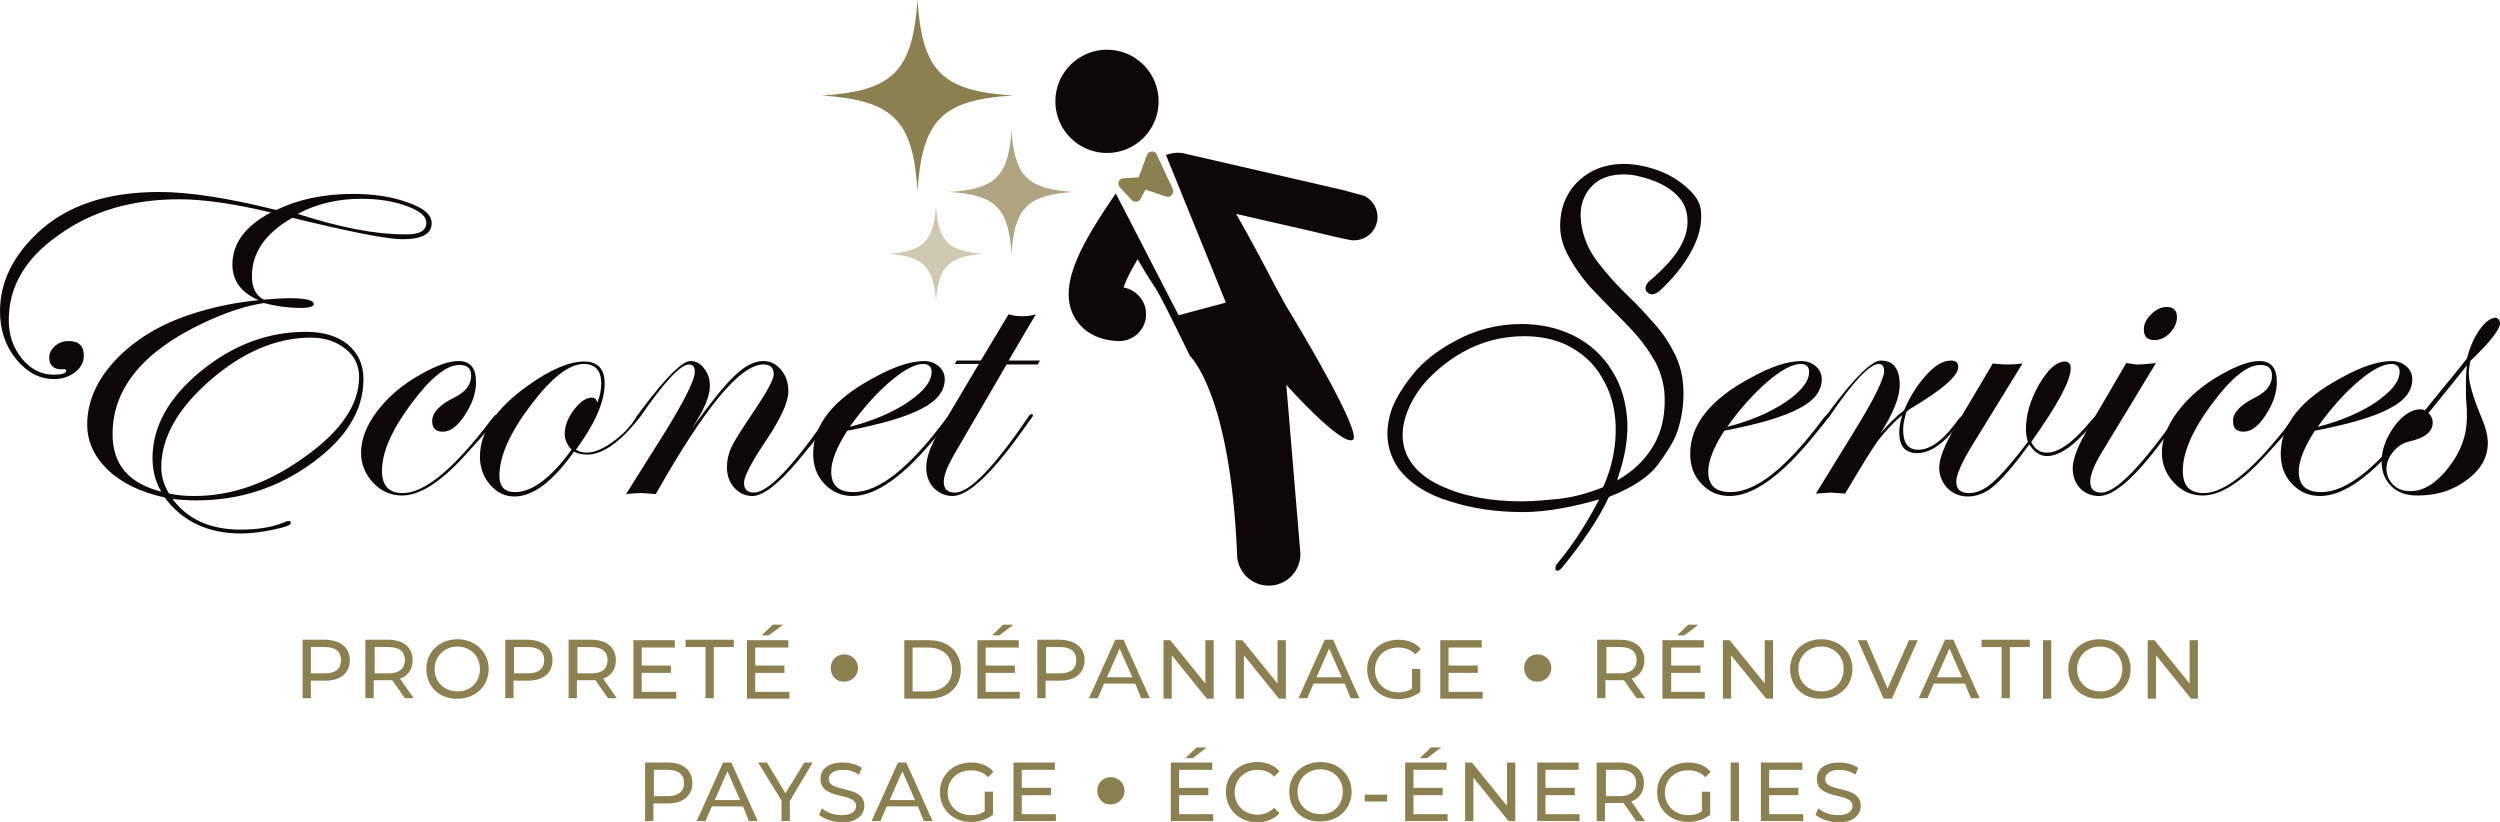 <?xml version="1.0" encoding="utf-8"?>
<!-- Generator: Adobe Illustrator 27.4.0, SVG Export Plug-In . SVG Version: 6.00 Build 0)  -->
<svg version="1.1" id="Calque_2" xmlns="http://www.w3.org/2000/svg" xmlns:xlink="http://www.w3.org/1999/xlink" x="0px" y="0px"
	 viewBox="0 0 513.1 168.7" style="enable-background:new 0 0 513.1 168.7;" xml:space="preserve">
<style type="text/css">
	.st0{fill:#8B804F;}
	.st1{fill:#AFA583;}
	.st2{fill:#CFC9B2;}
	.st3{fill:#0D0708;}
</style>
<g>
	<path class="st0" d="M188.3,0c-1,14.6-5,18.7-19.6,19.6c14.6,1,18.7,5,19.6,19.6c1-14.6,5-18.7,19.6-19.6
		C193.3,18.7,189.3,14.6,188.3,0z"/>
	<path class="st1" d="M207.6,26.6c-0.6,9.6-3.3,12.2-12.8,12.8c9.6,0.6,12.2,3.3,12.8,12.8c0.6-9.6,3.3-12.2,12.8-12.8
		C210.9,38.8,208.2,36.2,207.6,26.6z"/>
	<path class="st2" d="M192.1,42.2c-0.5,7.3-2.5,9.4-9.9,9.9c7.3,0.5,9.4,2.5,9.9,9.9c0.5-7.3,2.5-9.4,9.9-9.9
		C194.6,51.6,192.6,49.6,192.1,42.2z"/>
	<path class="st3" d="M237.8,20.8c0,5.8-4.7,10.6-10.6,10.6c-5.8,0-10.6-4.7-10.6-10.6c0-5.8,4.7-10.6,10.6-10.6
		C233.1,10.2,237.8,15,237.8,20.8"/>
	<path class="st3" d="M253.9,113.7c0,3.6,2.9,6.5,6.5,6.5c3.6,0,6.5-2.9,6.5-6.5L264,79c0,0,11.1,12.4,13.6,11.3
		c2.3-1-11-23.2-13.7-27.6l-2.4-4.4c-2.5-4.8-5.1-9.7-7.8-14.4l15.7,3.6l4.6,1.1l2.8,0.6c2.6,0.6,5.2-1,5.8-3.6
		c0.5-2.2-0.6-4.4-2.6-5.4l-4.4-1.2l-31.7-7.3c-2.6-0.8-4,0-4.6,0.1l12.3,30.3l-9.7,2.6l-12.9-25c-6.7,9.8-11.9,18.5-8.7,25
		c0.9,1.8,3.3,5,9,5.3c0.1,0,0.2,0,0.4,0c2.9,0,5.4-2.3,5.5-5.2c0.2-2.8-1.8-5.3-4.6-5.8c0.4-1.2,1.2-3,2.9-5.8
		c4.8,8.5,1.6,1.1,10.7,19.8C244.3,73.2,252.5,80.6,253.9,113.7"/>
	<path class="st0" d="M239.7,40.4c0.3,0,0.6-0.1,0.8-0.4c0.3-0.3,0.4-0.8,0.2-1.2l-3.3-7.1c-0.2-0.4-0.6-0.7-1-0.6
		c-0.4,0-0.8,0.3-1,0.7l-1.7,4.6l-3.2,0.2c-0.4,0-0.8,0.3-0.9,0.7c-0.1,0.4-0.1,0.8,0.2,1.1l2.5,2.7c0.2,0.2,0.5,0.3,0.8,0.3
		c0.1,0,0.1,0,0.2,0c0.4-0.1,0.7-0.3,0.8-0.6l1-1.9l0,0l4.1,1.4C239.5,40.3,239.6,40.4,239.7,40.4"/>
	<g>
		<path class="st3" d="M88.6,45.8c0,2.2-2,3.3-6,3.3c-3.2,0-10.7-1.5-22.6-4.4c-5.6,3.2-8.3,7.2-8.3,12c0,2.3,0.8,3.9,2.4,4.8
			c2.3-0.2,4.1-0.3,5.2-0.3c3.4,0,5.1,0.4,5.1,1.2c0,0.5-0.9,0.8-2.7,0.8c-2.3,0-4.8-0.3-7.5-1c-3.6,0.5-7.9,1.9-12.7,4.2
			c-12.2,5.8-18.4,13.4-18.4,22.7c0,6.2,3.3,10.1,10,11.8c-1.2-2-1.8-4.3-1.8-6.9c0-6.4,3.3-12.4,9.9-17.8
			c6.6-5.4,13.8-8.1,21.6-8.1c3.6,0,6.5,0.9,8.6,2.6c2.1,1.8,3.2,4.1,3.2,7.1c0,6.4-3.5,12.1-10.5,17.2c-7,5.1-14.9,7.7-23.7,7.7
			c-1.8,0-3.4-0.1-5-0.3c3.1,4.2,7.8,6.3,14,6.3c3.8,0,7-0.6,9.4-1.7l0.6-0.1c0.2,0.1,0.3,0.2,0.3,0.4c0,0.5-1.2,0.9-3.6,1.4
			c-2.4,0.5-4.6,0.8-6.6,0.8c-6.8,0-12.1-2.5-15.7-7.4c-5-1.1-8.9-3-11.7-5.7c-2.8-2.7-4.2-5.8-4.2-9.3c0-4.7,2-9.2,5.9-13.3
			c3.9-4.1,9.1-7.3,15.7-9.4c4-1.3,8.5-2.3,13.6-2.8c-3.6-1.5-5.4-4-5.4-7.3c0-4.3,2.6-7.9,7.9-10.7c-7.6-1.8-13.8-2.7-18.8-2.7
			c-9.7,0-17.9,2.4-24.7,7.3C5.2,53,1.8,58.8,1.8,65.7c0,3.1,0.9,5.7,2.7,7.9c1.8,2.2,4,3.3,6.5,3.3c1.7,0,2.6-0.3,2.6-0.8
			c0-0.3-0.3-0.4-0.9-0.3c-1.7,0-2.6-0.8-2.6-2.4c0-0.9,0.4-1.7,1.2-2.4c0.8-0.7,1.7-1,2.8-1c2.1,0,3.1,1,3.1,3
			c0,1.3-0.6,2.5-1.8,3.4c-1.2,0.9-2.6,1.4-4.3,1.4c-3,0-5.6-1.4-7.8-4.1S0,67.7,0,63.9c0-5.8,2.5-11.1,7.5-15.9
			c6-5.8,14.4-8.6,25.2-8.6c6,0,14,1.2,24,3.7c4.5-2.2,9.8-3.3,15.7-3.3c4.4,0,8.2,0.6,11.4,1.8C87,42.7,88.6,44.1,88.6,45.8z
			 M73.7,77.4c0-2.4-0.9-4.3-2.8-5.8c-1.9-1.5-4.2-2.3-7.1-2.3c-7,0-13.9,2.9-20.6,8.7c-6.7,5.8-10.1,11.8-10.1,17.9
			c0,1.8,0.5,3.6,1.6,5.4c1.9,0.4,3.6,0.5,5.2,0.5c7.7,0,15.3-2.7,22.6-8C70,88.5,73.7,83,73.7,77.4z M87.5,45.7
			c0-1.3-1.3-2.4-4-3.4c-2.7-1-5.8-1.5-9.3-1.5c-4.8,0-9.2,1-13.1,3.1c8.7,2.8,15.9,4.2,21.9,4.2C86,48.2,87.5,47.4,87.5,45.7z"/>
		<path class="st3" d="M102.3,85.3c0,0.4-2.3,3.2-6.9,8.2c-5,5.5-9.3,8.2-12.9,8.2c-2.3,0-4.3-0.9-5.9-2.6c-1.6-1.7-2.5-3.8-2.5-6.2
			c0-2.7,1.1-5.6,3.3-8.5c2.2-2.9,5.2-5.5,9-7.6c3.2-1.8,5.7-2.7,7.7-2.7c2.4,0,3.6,1.4,3.6,4.3c0,2.3-0.8,4.5-2.3,6.8
			c-1.5,2.3-3,3.4-4.5,3.4c-1.5,0-2.2-0.7-2.2-2.2c0-1.7,1.5-3.3,4.5-4.8c2.3-1.1,3.5-2.6,3.5-4.5c0-1.5-0.8-2.2-2.4-2.2
			c-2.7,0-6,2.7-10,8.1c-4,5.4-5.9,9.9-5.9,13.6c0,3.1,1.4,4.6,4.3,4.6c4.5,0,10.6-5.1,18.3-15.3c0.4-0.5,0.7-0.8,0.9-0.8
			C102.2,85.1,102.3,85.2,102.3,85.3z"/>
		<path class="st3" d="M131.3,85.3c0,0.5-1,1.7-2.9,3.7c-2.9,2.9-5.5,4.3-7.9,4.3c-1,0-1.9-0.2-2.7-0.6c-4.3,6.1-8.4,9.2-12.2,9.2
			c-2,0-3.6-0.8-5-2.4s-2.1-3.6-2.1-5.8c0-5,3.3-9.9,9.9-14.6c4.6-3.3,8.5-4.9,11.5-4.9c2.8,0,4.2,1.5,4.2,4.5c0,3.8-2,8.3-5.9,13.6
			c0.7,0.4,1.4,0.6,2.2,0.6c1.5,0,3.2-0.7,5.2-2.1c2-1.4,3.6-3,4.8-4.9c0.4-0.5,0.6-0.7,0.8-0.7C131.3,85.1,131.3,85.2,131.3,85.3z
			 M123.4,78.7c0-2.6-1.2-4-3.6-4c-3,0-6.6,2.8-10.9,8.5c-4.3,5.7-6.4,10.5-6.4,14.4c0,2.3,1.1,3.4,3.2,3.4c3.5,0,7.4-2.9,11.6-8.7
			c-0.9-1-1.4-2.1-1.4-3.2c0-1.6,0.6-3.3,1.9-5c1.3-1.7,2.5-2.5,3.7-2.5c0.5,0,0.9,0.3,1.1,1C123.1,81.4,123.4,80.1,123.4,78.7z"/>
		<path class="st3" d="M170.7,85.3c0,0.7-2.4,3.9-7.1,9.5c-3.9,4.6-7,7-9.2,7c-1.5,0-2.7-0.6-3.7-1.7c-1-1.1-1.5-2.5-1.5-4.2
			c0-1.5,0.3-2.8,0.9-4.1c0.6-1.3,2.2-3.8,4.7-7.5c2.6-3.9,4-6.4,4-7.5c0-1.3-0.7-2-2.1-2c-4.8,0-12.1,8.9-22.1,26.6
			c-1.6-0.1-2.6-0.2-2.9-0.2c-1.1,0-2.2,0.1-3.2,0.2l7.6-12.1c4.3-6.9,6.5-11.3,6.5-13c0-1-0.4-1.5-1.2-1.5c-1.7,0-5,3.5-9.9,10.6
			c-0.3,0.4-0.5,0.7-0.7,0.7c-0.2,0-0.3-0.1-0.3-0.3c0-0.2,0.1-0.3,0.2-0.4l0.9-1.2c5-6.7,8.4-10.1,10.1-10.1c1.1,0,2.1,0.5,2.8,1.5
			c0.8,1,1.2,2.2,1.2,3.6c0,2.1-1.2,5-3.7,8.7c3.9-5.3,6.8-9,8.9-10.9c2.1-2,4-2.9,5.8-2.9c1.4,0,2.6,0.6,3.6,1.8
			c1,1.2,1.5,2.6,1.5,4.4c0,2.2-1.5,5.5-4.5,10c-3.1,4.6-4.6,7.5-4.6,8.8c0,1.3,0.7,2,2,2c2.9,0,7.9-5.2,15.1-15.6
			c0.2-0.3,0.3-0.5,0.5-0.5C170.6,85.1,170.7,85.2,170.7,85.3z"/>
		<path class="st3" d="M195.4,85.4c0,0.1-0.3,0.5-0.9,1.3l-2.1,2.6c-6.8,8.4-12.6,12.5-17.4,12.5c-2.3,0-4.2-0.8-5.8-2.5
			c-1.6-1.7-2.3-3.7-2.3-6.2c0-5.9,4.1-11.1,12.3-15.5c4.3-2.4,7.8-3.5,10.5-3.5c1.2,0,2.2,0.4,3,1.1c0.8,0.7,1.2,1.6,1.2,2.6
			c0,2.4-1.5,4.4-4.6,6c-3.1,1.7-8.2,3.2-15.4,4.6c-2.2,3.4-3.3,6.2-3.3,8.4c0,2.8,1.5,4.2,4.6,4.2c5.2,0,11.5-5,19-15.1
			c0.4-0.5,0.7-0.8,1-0.8C195.3,85.1,195.4,85.2,195.4,85.4z M191.2,76.3c0-1-0.6-1.6-1.7-1.6c-1.7,0-4,1.2-6.8,3.6
			c-2.8,2.4-5.6,5.5-8.3,9.3c4.7-1.2,8.7-2.9,12-5.1C189.6,80.3,191.2,78.3,191.2,76.3z"/>
		<path class="st3" d="M213.4,74.1l-0.4,0.7h-6.4l-10.9,18.7c-1.3,2.3-2,4.1-2,5.4c0,1.5,0.8,2.2,2.3,2.2c3,0,8-5.2,15.1-15.6
			c0.2-0.3,0.4-0.5,0.6-0.5c0.2,0,0.3,0.1,0.3,0.3c0,0.1-0.2,0.4-0.5,0.8l-2.1,2.9c-6.1,8.5-10.8,12.8-13.9,12.8
			c-1.5,0-2.8-0.6-3.9-1.7c-1-1.1-1.5-2.5-1.5-4.2c0-2,0.9-4.4,2.6-7.4l8.2-13.8h-5l0.5-0.7h4.9l5.7-9.5c1,0.3,1.9,0.4,2.8,0.4
			c0.9,0,1.9-0.1,2.8-0.4l-5.6,9.5H213.4z"/>
	</g>
	<g>
		<g>
			<path class="st3" d="M340.5,59.8c0,0,9.5-8.1,8.6-16.5c-0.2-2.4-2-4.2-4.1-5.8c-2.1-1.6-4.6-2.7-7.7-3.4
				c-3.2-0.7-6.1-0.6-8.8,0.3c0,0-8.3,2.4-8.3,12c0,2.4,0.8,4.6,1.9,6.5c1.1,2,2.4,3.8,3.9,5.6c1.6,1.7,3.2,3.4,4.9,5.1
				c1.7,1.7,3.4,3.4,4.9,5.1c1.5,1.7,2.8,3.6,3.9,5.5c1,1.9,1.7,4.1,1.9,6.3c0.2,3-0.1,5.8-1,8.3c-0.4,1-0.8,2-1.4,2.9
				c-1.7,2.8-4.1,5.1-7.3,6.9c0-0.1,0.1-0.2,0.1-0.4c1.4-4,2.1-7.8,2-11.4c-0.2-4.1-1.2-7.7-3.2-10.8c-1.9-3.1-4.6-5.5-7.8-7.1
				c-3.2-1.6-6.8-2.4-10.8-2.4c-4.8,0-9.4,1.2-13.6,3.5c-3.7,2-6.5,4.2-8.6,6.8c-2,2.5-3.5,4.9-4.3,7c-1.6,4.5-1.2,8.7,1.3,12.3
				c2.3,3.1,5.9,5.4,10.6,6.8c4.6,1.5,9.7,2.2,15,2.2c5.3,0,11.1-1.3,15.6-2.6c-2,3.9-5,8.9-8.7,13.3c-0.1,0.1-0.2,0.3-0.2,0.4
				c-0.1,0.2-0.1,0.5,0,0.8c0.4,0.5,1.2-0.4,1.2-0.4c4.3-5.2,7.6-10.1,9.7-14.6c4.8-1.9,8.2-4.1,10.1-6.7c1.9-2.6,3.3-4.8,3.9-6.6
				c0.9-2.6,1.4-5.5,1.3-8.8l0,0c-0.1-2.7-0.7-5.1-1.8-7.3c-1.1-2.2-2.4-4.2-4.1-6.1c-1.6-1.8-3.3-3.7-5.1-5.4
				c-2.4-2.3-4.6-4.7-6.5-7.2c-1.9-2.4-3.1-5.2-3.5-8.2c-0.2-1.7-0.1-3.2,0.4-4.6c0.2-0.5,0.4-0.9,0.6-1.3c1.6-2.7,4.1-4,7.8-4
				c0.9,0,1.8,0.1,2.7,0.3c2.7,0.6,5,1.5,6.8,2.8c1.8,1.3,2.9,2.8,3.3,4.5c0.4,1.7,0.3,3.5-0.3,5.2c-0.2,0.5-0.4,0.9-0.6,1.4
				c-1.2,2.4-3.4,4.9-6.7,7.7c-0.4,0.3-0.6,0.7-0.7,1c0,0.1-0.1,0.3-0.1,0.4c0,0.3,0.1,0.6,0.3,0.8
				C338.7,60.6,339.4,60.6,340.5,59.8L340.5,59.8z M292.3,78.7c2.1-2.4,4.7-4.6,7.7-6.3c4-2.3,8.3-3.4,12.9-3.4c3.1,0,6,0.6,8.4,1.7
				c3.2,1.5,5.8,3.8,7.5,6.8c1.8,3,2.7,6.3,2.8,9.9c0.1,3.6-0.5,7.2-1.8,10.7c-0.2,0.6-0.5,1.3-0.8,1.9c-3.2,1.3-6.3,2.1-9.2,2.4
				c-3,0.3-5.5,0.5-7.5,0.5c-6.5,0-12.2-1.1-16.8-3.3c-3-1.4-5.2-3.3-6.5-5.7C285.2,86.6,292.3,78.7,292.3,78.7z"/>
		</g>
		<path class="st3" d="M375.4,85.4c0,0.1-0.3,0.5-0.9,1.3l-2.1,2.6c-6.8,8.4-12.6,12.5-17.4,12.5c-2.3,0-4.2-0.8-5.8-2.5
			c-1.6-1.7-2.3-3.7-2.3-6.2c0-5.9,4.1-11.1,12.3-15.5c4.3-2.4,7.8-3.5,10.5-3.5c1.2,0,2.2,0.4,3,1.1c0.8,0.7,1.2,1.6,1.2,2.6
			c0,2.4-1.5,4.4-4.6,6c-3.1,1.7-8.2,3.2-15.4,4.6c-2.2,3.4-3.3,6.2-3.3,8.4c0,2.8,1.5,4.2,4.6,4.2c5.2,0,11.5-5,19-15.1
			c0.4-0.5,0.7-0.8,1-0.8C375.4,85.1,375.4,85.2,375.4,85.4z M371.3,76.3c0-1-0.6-1.6-1.7-1.6c-1.7,0-4,1.2-6.8,3.6
			c-2.8,2.4-5.6,5.5-8.3,9.3c4.7-1.2,8.7-2.9,12-5.1C369.7,80.3,371.3,78.3,371.3,76.3z"/>
		<path class="st3" d="M403.4,85.3c0,0.3-1,1.5-2.9,3.6c-2.5,2.8-4.8,4.1-7,4.1c-2.5,0-3.7-1.4-3.7-4.3c0-0.9,0.2-2.1,0.6-3.5
			c-2.1,1.8-3.7,3.6-5,5.3c-1.3,1.8-3.5,5.4-6.7,10.8c-1.7-0.1-2.7-0.2-3-0.2c-0.1,0-1.1,0.1-3,0.2l8-13c4-6.5,6-10.6,6-12.2
			c0-0.9-0.4-1.4-1.1-1.4c-1.8,0-5.2,3.5-10,10.6c-0.3,0.5-0.6,0.7-0.8,0.7c-0.1,0-0.2-0.1-0.2-0.3c0-0.2,0.1-0.3,0.2-0.4l0.9-1.2
			c5-6.7,8.5-10.1,10.3-10.1c2.6,0,3.9,1.7,3.9,5c0,2.5-1.3,5.8-4,10c1.7-2,3.3-3.6,4.9-4.8c1.2-2.9,2.8-5.3,4.6-7.3
			c1.8-2,3.5-2.9,5-2.9c1,0,1.5,0.4,1.5,1.3c0,1.6-2.3,3.8-6.8,6.7c-0.7,0.5-1.8,1.1-3.2,2l-0.6,0.5c-0.5,1.5-0.7,2.7-0.7,3.7
			c0,2.7,1,4.1,3.1,4.1c2.6,0,5.3-2.1,8.3-6.3c0.7-0.7,1.1-1.1,1.2-1.1C403.3,85.1,403.4,85.2,403.4,85.3z"/>
		<path class="st3" d="M430.7,85.3c0,0.4-1,1.7-3.1,3.8c-2.8,3-5.3,4.5-7.5,4.5c-1.4,0-2.6-0.8-3.6-2.4c-2.9,4-5.3,6.8-7.1,8.4
			c-1.8,1.6-3.7,2.3-5.5,2.3c-1.7,0-3.1-0.6-4.2-1.7c-1.1-1.2-1.7-2.6-1.7-4.2c0-1.9,1.1-4.7,3.3-8.4l7.7-13
			c1.6,0.2,2.7,0.2,3.2,0.2c1.2,0,2.2-0.1,2.9-0.2l-10.2,16.6c-2.3,3.7-3.4,6.3-3.4,7.7c0,1.5,0.9,2.3,2.6,2.3
			c1.6,0,3.2-0.7,4.9-2.2c1.7-1.5,4.1-4.2,7.2-8.3c-0.3-1-0.4-1.8-0.4-2.6c0-3,0.9-6,2.7-9.2c1.8-3.1,3.6-4.7,5.3-4.7
			c0.8,0,1.2,0.5,1.2,1.4c0,2.5-2.7,7.5-8.1,15.1c0.7,1.5,1.8,2.2,3.2,2.2c2.5,0,5.5-2.2,9.1-6.6c0.7-0.8,1.1-1.2,1.3-1.2
			C430.7,85.1,430.7,85.1,430.7,85.3z"/>
		<path class="st3" d="M447.5,85.3c0,0.1-0.2,0.4-0.5,0.8l-2.1,2.9c-6.2,8.5-10.8,12.8-14.1,12.8c-1.5,0-2.8-0.5-3.9-1.6
			c-1-1.1-1.5-2.5-1.5-4.1c0-1.9,1.1-4.8,3.4-8.6l7.6-13c1,0.2,1.8,0.3,2.4,0.3c0.9,0,2.1-0.1,3.7-0.3l-11.1,18.3
			c-1.6,2.6-2.4,4.7-2.4,6.1c0,1.5,0.8,2.2,2.3,2.2c2.9,0,8-5.2,15.4-15.6c0.2-0.3,0.3-0.5,0.5-0.5
			C447.4,85.1,447.5,85.2,447.5,85.3z M446.8,65.1c0,1.1-0.5,2.2-1.4,3.2c-1,1-2,1.5-3.2,1.5c-1.5,0-2.2-0.7-2.2-2.2
			c0-1.1,0.5-2.1,1.5-3.1c1-1,2.1-1.5,3.2-1.5C446.1,63,446.8,63.7,446.8,65.1z"/>
		<path class="st3" d="M471.9,85.3c0,0.4-2.3,3.2-6.9,8.2c-5,5.5-9.3,8.2-12.9,8.2c-2.3,0-4.3-0.9-5.9-2.6c-1.6-1.7-2.5-3.8-2.5-6.2
			c0-2.7,1.1-5.6,3.3-8.5c2.2-2.9,5.2-5.5,9-7.6c3.2-1.8,5.7-2.7,7.7-2.7c2.4,0,3.6,1.4,3.6,4.3c0,2.3-0.8,4.5-2.3,6.8
			c-1.5,2.3-3,3.4-4.5,3.4c-1.5,0-2.2-0.7-2.2-2.2c0-1.7,1.5-3.3,4.5-4.8c2.3-1.1,3.5-2.6,3.5-4.5c0-1.5-0.8-2.2-2.4-2.2
			c-2.7,0-6,2.7-10,8.1c-4,5.4-5.9,9.9-5.9,13.6c0,3.1,1.4,4.6,4.3,4.6c4.5,0,10.6-5.1,18.3-15.3c0.4-0.5,0.7-0.8,0.9-0.8
			C471.8,85.1,471.9,85.2,471.9,85.3z"/>
		<path class="st3" d="M496.6,85.4c0,0.1-0.3,0.5-0.9,1.3l-2.1,2.6c-6.8,8.4-12.6,12.5-17.4,12.5c-2.3,0-4.2-0.8-5.8-2.5
			c-1.6-1.7-2.3-3.7-2.3-6.2c0-5.9,4.1-11.1,12.3-15.5c4.3-2.4,7.8-3.5,10.5-3.5c1.2,0,2.2,0.4,3,1.1c0.8,0.7,1.2,1.6,1.2,2.6
			c0,2.4-1.5,4.4-4.6,6c-3.1,1.7-8.2,3.2-15.4,4.6c-2.2,3.4-3.3,6.2-3.3,8.4c0,2.8,1.5,4.2,4.6,4.2c5.2,0,11.5-5,19-15.1
			c0.4-0.5,0.7-0.8,1-0.8C496.5,85.1,496.6,85.2,496.6,85.4z M492.5,76.3c0-1-0.6-1.6-1.7-1.6c-1.7,0-4,1.2-6.8,3.6
			c-2.8,2.4-5.6,5.5-8.3,9.3c4.7-1.2,8.7-2.9,12-5.1C490.8,80.3,492.5,78.3,492.5,76.3z"/>
		<path class="st3" d="M513.1,66.3c0,1.3-2,3.9-6.1,7.8c-0.2,1-0.3,1.9-0.3,2.6c0,1.9,0.9,4.9,2.6,9c0.9,2.1,1.3,3.8,1.3,5.2
			c0,2.9-1.4,5.5-4.3,7.6c-2.9,2.2-6.2,3.2-10.2,3.2c-2.2,0-4-0.6-5.3-1.9c-1.3-1.3-2-2.9-2-5.1c0-2.4,0.9-4.8,2.6-7.2
			c1.7-2.3,3.6-3.5,5.4-3.5c0.3,0,0.6,0.1,0.9,0.2l3.9-4.8c1.2-1.4,2.7-3.3,4.7-5.8c0.6-2.3,1.4-4.2,2.6-5.9
			c1.1-1.6,2.3-2.5,3.4-2.5C512.9,65.5,513.1,65.8,513.1,66.3z M506.3,85.7c0-1,0-2-0.1-2.9c-0.1-1-0.1-2.3-0.1-4.1
			c0-1.5,0.1-2.7,0.2-3.7c-1.8,2.3-4.5,5.6-7.9,9.8c0.6,0.5,0.9,1.2,0.9,1.9c0,1.9-1.6,3.2-4.8,3.9c-1.3,0.3-2.4,1-3.3,2.1
			c-0.9,1.1-1.4,2.2-1.4,3.5c0,1.3,0.5,2.4,1.4,3.3c0.9,0.9,2.1,1.3,3.5,1.3c2.7,0,5.3-1.6,7.8-4.8
			C505.1,92.7,506.3,89.3,506.3,85.7z"/>
	</g>
</g>
<g>
	<path class="st0" d="M71.8,135.5c0,2.6-1.9,4.2-5,4.2h-3v3.6h-1.7v-12h4.7C69.9,131.4,71.8,132.9,71.8,135.5z M70,135.5
		c0-1.7-1.1-2.7-3.3-2.7h-2.9v5.4h2.9C68.9,138.2,70,137.2,70,135.5z"/>
	<path class="st0" d="M83.1,143.3l-2.6-3.7c-0.2,0-0.5,0-0.8,0h-3v3.7h-1.7v-12h4.7c3.1,0,5,1.6,5,4.2c0,1.9-1,3.2-2.6,3.8l2.8,4
		H83.1z M83.1,135.5c0-1.7-1.1-2.7-3.3-2.7h-2.9v5.4h2.9C81.9,138.2,83.1,137.2,83.1,135.5z"/>
	<path class="st0" d="M87.5,137.3c0-3.5,2.7-6.1,6.4-6.1c3.6,0,6.4,2.6,6.4,6.1c0,3.5-2.7,6.1-6.4,6.1
		C90.2,143.5,87.5,140.9,87.5,137.3z M98.5,137.3c0-2.7-2-4.6-4.6-4.6c-2.7,0-4.7,2-4.7,4.6c0,2.7,2,4.6,4.7,4.6
		C96.5,142,98.5,140,98.5,137.3z"/>
	<path class="st0" d="M113.4,135.5c0,2.6-1.9,4.2-5,4.2h-3v3.6h-1.7v-12h4.7C111.5,131.4,113.4,132.9,113.4,135.5z M111.7,135.5
		c0-1.7-1.1-2.7-3.3-2.7h-2.9v5.4h2.9C110.5,138.2,111.7,137.2,111.7,135.5z"/>
	<path class="st0" d="M124.8,143.3l-2.6-3.7c-0.2,0-0.5,0-0.8,0h-3v3.7h-1.7v-12h4.7c3.1,0,5,1.6,5,4.2c0,1.9-1,3.2-2.6,3.8l2.8,4
		H124.8z M124.7,135.5c0-1.7-1.1-2.7-3.3-2.7h-2.9v5.4h2.9C123.6,138.2,124.7,137.2,124.7,135.5z"/>
	<path class="st0" d="M138.8,141.9v1.5H130v-12h8.5v1.5h-6.8v3.7h6v1.5h-6v3.9H138.8z"/>
	<path class="st0" d="M144.8,132.8h-4.1v-1.5h9.9v1.5h-4.1v10.5h-1.7V132.8z"/>
	<path class="st0" d="M162,141.9v1.5h-8.7v-12h8.5v1.5H155v3.7h6v1.5h-6v3.9H162z M157.8,130.4h-1.5l2.3-2.2h2.1L157.8,130.4z"/>
	<path class="st0" d="M170.5,137.1c0-1.6,1.2-2.8,2.8-2.8c1.5,0,2.8,1.2,2.8,2.8c0,1.6-1.3,2.8-2.8,2.8
		C171.7,140,170.5,138.8,170.5,137.1z"/>
	<path class="st0" d="M185.6,131.4h5.1c3.9,0,6.5,2.4,6.5,6c0,3.6-2.6,6-6.5,6h-5.1V131.4z M190.5,141.9c3,0,4.9-1.8,4.9-4.5
		s-1.9-4.5-4.9-4.5h-3.2v9H190.5z"/>
	<path class="st0" d="M209.3,141.9v1.5h-8.7v-12h8.5v1.5h-6.8v3.7h6v1.5h-6v3.9H209.3z M205.1,130.4h-1.5l2.3-2.2h2.1L205.1,130.4z"
		/>
	<path class="st0" d="M222.6,135.5c0,2.6-1.9,4.2-5,4.2h-3v3.6h-1.7v-12h4.7C220.7,131.4,222.6,132.9,222.6,135.5z M220.9,135.5
		c0-1.7-1.1-2.7-3.3-2.7h-2.9v5.4h2.9C219.8,138.2,220.9,137.2,220.9,135.5z"/>
	<path class="st0" d="M233,140.3h-6.4l-1.3,3h-1.8l5.4-12h1.7l5.4,12h-1.8L233,140.3z M232.4,139l-2.6-5.9l-2.6,5.9H232.4z"/>
	<path class="st0" d="M249.1,131.4v12h-1.4l-7.2-8.9v8.9h-1.7v-12h1.4l7.2,8.9v-8.9H249.1z"/>
	<path class="st0" d="M263.9,131.4v12h-1.4l-7.2-8.9v8.9h-1.7v-12h1.4l7.2,8.9v-8.9H263.9z"/>
	<path class="st0" d="M276,140.3h-6.4l-1.3,3h-1.8l5.4-12h1.7l5.4,12h-1.8L276,140.3z M275.4,139l-2.6-5.9l-2.6,5.9H275.4z"/>
	<path class="st0" d="M289.9,137.3h1.6v4.7c-1.2,1-2.9,1.5-4.5,1.5c-3.7,0-6.4-2.6-6.4-6.1c0-3.5,2.7-6.1,6.4-6.1
		c1.9,0,3.5,0.6,4.6,1.9l-1.1,1.1c-1-1-2.1-1.4-3.5-1.4c-2.8,0-4.8,1.9-4.8,4.6c0,2.6,2,4.6,4.8,4.6c1,0,2-0.2,2.8-0.8V137.3z"/>
	<path class="st0" d="M304.3,141.9v1.5h-8.7v-12h8.5v1.5h-6.8v3.7h6v1.5h-6v3.9H304.3z"/>
	<path class="st0" d="M312.8,137.1c0-1.6,1.2-2.8,2.8-2.8c1.5,0,2.8,1.2,2.8,2.8c0,1.6-1.3,2.8-2.8,2.8
		C314.1,140,312.8,138.8,312.8,137.1z"/>
	<path class="st0" d="M335.9,143.3l-2.6-3.7c-0.2,0-0.5,0-0.8,0h-3v3.7h-1.7v-12h4.7c3.1,0,5,1.6,5,4.2c0,1.9-1,3.2-2.6,3.8l2.8,4
		H335.9z M335.9,135.5c0-1.7-1.1-2.7-3.3-2.7h-2.9v5.4h2.9C334.7,138.2,335.9,137.2,335.9,135.5z"/>
	<path class="st0" d="M349.9,141.9v1.5h-8.7v-12h8.5v1.5H343v3.7h6v1.5h-6v3.9H349.9z M345.7,130.4h-1.5l2.3-2.2h2.1L345.7,130.4z"
		/>
	<path class="st0" d="M363.9,131.4v12h-1.4l-7.2-8.9v8.9h-1.7v-12h1.4l7.2,8.9v-8.9H363.9z"/>
	<path class="st0" d="M367.4,137.3c0-3.5,2.7-6.1,6.4-6.1c3.7,0,6.4,2.6,6.4,6.1c0,3.5-2.7,6.1-6.4,6.1
		C370.1,143.5,367.4,140.9,367.4,137.3z M378.4,137.3c0-2.7-2-4.6-4.6-4.6c-2.7,0-4.7,2-4.7,4.6c0,2.7,2,4.6,4.7,4.6
		C376.4,142,378.4,140,378.4,137.3z"/>
	<path class="st0" d="M393.6,131.4l-5.3,12h-1.7l-5.3-12h1.8l4.3,9.9l4.4-9.9H393.6z"/>
	<path class="st0" d="M403.3,140.3h-6.4l-1.3,3h-1.8l5.4-12h1.7l5.4,12h-1.8L403.3,140.3z M402.7,139l-2.6-5.9l-2.6,5.9H402.7z"/>
	<path class="st0" d="M410.8,132.8h-4.1v-1.5h9.9v1.5h-4.1v10.5h-1.7V132.8z"/>
	<path class="st0" d="M419.3,131.4h1.7v12h-1.7V131.4z"/>
	<path class="st0" d="M424.5,137.3c0-3.5,2.7-6.1,6.4-6.1c3.7,0,6.4,2.6,6.4,6.1c0,3.5-2.7,6.1-6.4,6.1
		C427.2,143.5,424.5,140.9,424.5,137.3z M435.6,137.3c0-2.7-2-4.6-4.6-4.6c-2.7,0-4.7,2-4.7,4.6c0,2.7,2,4.6,4.7,4.6
		C433.6,142,435.6,140,435.6,137.3z"/>
	<path class="st0" d="M451.1,131.4v12h-1.4l-7.2-8.9v8.9h-1.7v-12h1.4l7.2,8.9v-8.9H451.1z"/>
	<path class="st0" d="M142.1,160.7c0,2.6-1.9,4.2-5,4.2h-3v3.6h-1.7v-12h4.7C140.2,156.5,142.1,158.1,142.1,160.7z M140.4,160.7
		c0-1.7-1.1-2.7-3.3-2.7h-2.9v5.4h2.9C139.2,163.4,140.4,162.4,140.4,160.7z"/>
	<path class="st0" d="M152.5,165.5h-6.4l-1.3,3H143l5.4-12h1.7l5.4,12h-1.8L152.5,165.5z M151.9,164.2l-2.6-5.9l-2.6,5.9H151.9z"/>
	<path class="st0" d="M162.1,164.4v4.1h-1.7v-4.2l-4.8-7.8h1.8l3.8,6.3l3.9-6.3h1.7L162.1,164.4z"/>
	<path class="st0" d="M168.1,167.2l0.6-1.3c0.9,0.8,2.4,1.4,4,1.4c2.1,0,3-0.8,3-1.9c0-2.9-7.3-1.1-7.3-5.5c0-1.9,1.4-3.4,4.6-3.4
		c1.4,0,2.9,0.4,3.9,1.1l-0.6,1.4c-1-0.7-2.2-1-3.3-1c-2,0-2.9,0.9-2.9,1.9c0,2.9,7.3,1.1,7.3,5.5c0,1.8-1.5,3.4-4.6,3.4
		C170.9,168.7,169.1,168.1,168.1,167.2z"/>
	<path class="st0" d="M188.4,165.5H182l-1.3,3h-1.8l5.4-12h1.7l5.4,12h-1.8L188.4,165.5z M187.8,164.2l-2.6-5.9l-2.6,5.9H187.8z"/>
	<path class="st0" d="M202.2,162.5h1.6v4.7c-1.2,1-2.9,1.5-4.5,1.5c-3.7,0-6.4-2.6-6.4-6.1s2.7-6.1,6.4-6.1c1.9,0,3.5,0.6,4.6,1.9
		l-1.1,1.1c-1-1-2.1-1.4-3.5-1.4c-2.8,0-4.8,1.9-4.8,4.6c0,2.6,2,4.6,4.8,4.6c1,0,2-0.2,2.8-0.8V162.5z"/>
	<path class="st0" d="M216.7,167v1.5H208v-12h8.5v1.5h-6.8v3.7h6v1.5h-6v3.9H216.7z"/>
	<path class="st0" d="M225.2,162.3c0-1.6,1.2-2.8,2.8-2.8c1.5,0,2.8,1.2,2.8,2.8c0,1.6-1.3,2.8-2.8,2.8
		C226.5,165.2,225.2,164,225.2,162.3z"/>
	<path class="st0" d="M249,167v1.5h-8.7v-12h8.5v1.5H242v3.7h6v1.5h-6v3.9H249z M244.8,155.6h-1.5l2.3-2.2h2.1L244.8,155.6z"/>
	<path class="st0" d="M251.6,162.5c0-3.5,2.7-6.1,6.4-6.1c1.9,0,3.5,0.6,4.6,1.9l-1.1,1.1c-0.9-1-2.1-1.4-3.4-1.4
		c-2.7,0-4.7,2-4.7,4.6c0,2.7,2,4.6,4.7,4.6c1.3,0,2.5-0.5,3.4-1.4l1.1,1.1c-1.1,1.2-2.7,1.9-4.6,1.9
		C254.3,168.7,251.6,166.1,251.6,162.5z"/>
	<path class="st0" d="M264.6,162.5c0-3.5,2.7-6.1,6.4-6.1c3.7,0,6.4,2.6,6.4,6.1s-2.7,6.1-6.4,6.1
		C267.3,168.7,264.6,166.1,264.6,162.5z M275.6,162.5c0-2.7-2-4.6-4.6-4.6c-2.7,0-4.7,2-4.7,4.6c0,2.7,2,4.6,4.7,4.6
		C273.7,167.2,275.6,165.2,275.6,162.5z"/>
	<path class="st0" d="M280.1,163.1h4.6v1.4h-4.6V163.1z"/>
	<path class="st0" d="M297.1,167v1.5h-8.7v-12h8.5v1.5h-6.8v3.7h6v1.5h-6v3.9H297.1z M292.9,155.6h-1.5l2.3-2.2h2.1L292.9,155.6z"/>
	<path class="st0" d="M311,156.5v12h-1.4l-7.2-8.9v8.9h-1.7v-12h1.4l7.2,8.9v-8.9H311z"/>
	<path class="st0" d="M324.2,167v1.5h-8.7v-12h8.5v1.5h-6.8v3.7h6v1.5h-6v3.9H324.2z"/>
	<path class="st0" d="M335.8,168.5l-2.6-3.7c-0.2,0-0.5,0-0.8,0h-3v3.7h-1.7v-12h4.7c3.1,0,5,1.6,5,4.2c0,1.9-1,3.2-2.6,3.8l2.8,4
		H335.8z M335.8,160.7c0-1.7-1.1-2.7-3.3-2.7h-2.9v5.4h2.9C334.6,163.4,335.8,162.4,335.8,160.7z"/>
	<path class="st0" d="M349.4,162.5h1.6v4.7c-1.2,1-2.9,1.5-4.5,1.5c-3.7,0-6.4-2.6-6.4-6.1s2.7-6.1,6.4-6.1c1.9,0,3.5,0.6,4.6,1.9
		l-1.1,1.1c-1-1-2.1-1.4-3.5-1.4c-2.8,0-4.8,1.9-4.8,4.6c0,2.6,2,4.6,4.8,4.6c1,0,2-0.2,2.8-0.8V162.5z"/>
	<path class="st0" d="M355.2,156.5h1.7v12h-1.7V156.5z"/>
	<path class="st0" d="M370.1,167v1.5h-8.7v-12h8.5v1.5h-6.8v3.7h6v1.5h-6v3.9H370.1z"/>
	<path class="st0" d="M372.6,167.2l0.6-1.3c0.9,0.8,2.4,1.4,4,1.4c2.1,0,3-0.8,3-1.9c0-2.9-7.3-1.1-7.3-5.5c0-1.9,1.4-3.4,4.6-3.4
		c1.4,0,2.9,0.4,3.9,1.1l-0.6,1.4c-1-0.7-2.2-1-3.3-1c-2,0-2.9,0.9-2.9,1.9c0,2.9,7.3,1.1,7.3,5.5c0,1.8-1.5,3.4-4.6,3.4
		C375.4,168.7,373.6,168.1,372.6,167.2z"/>
</g>
</svg>
